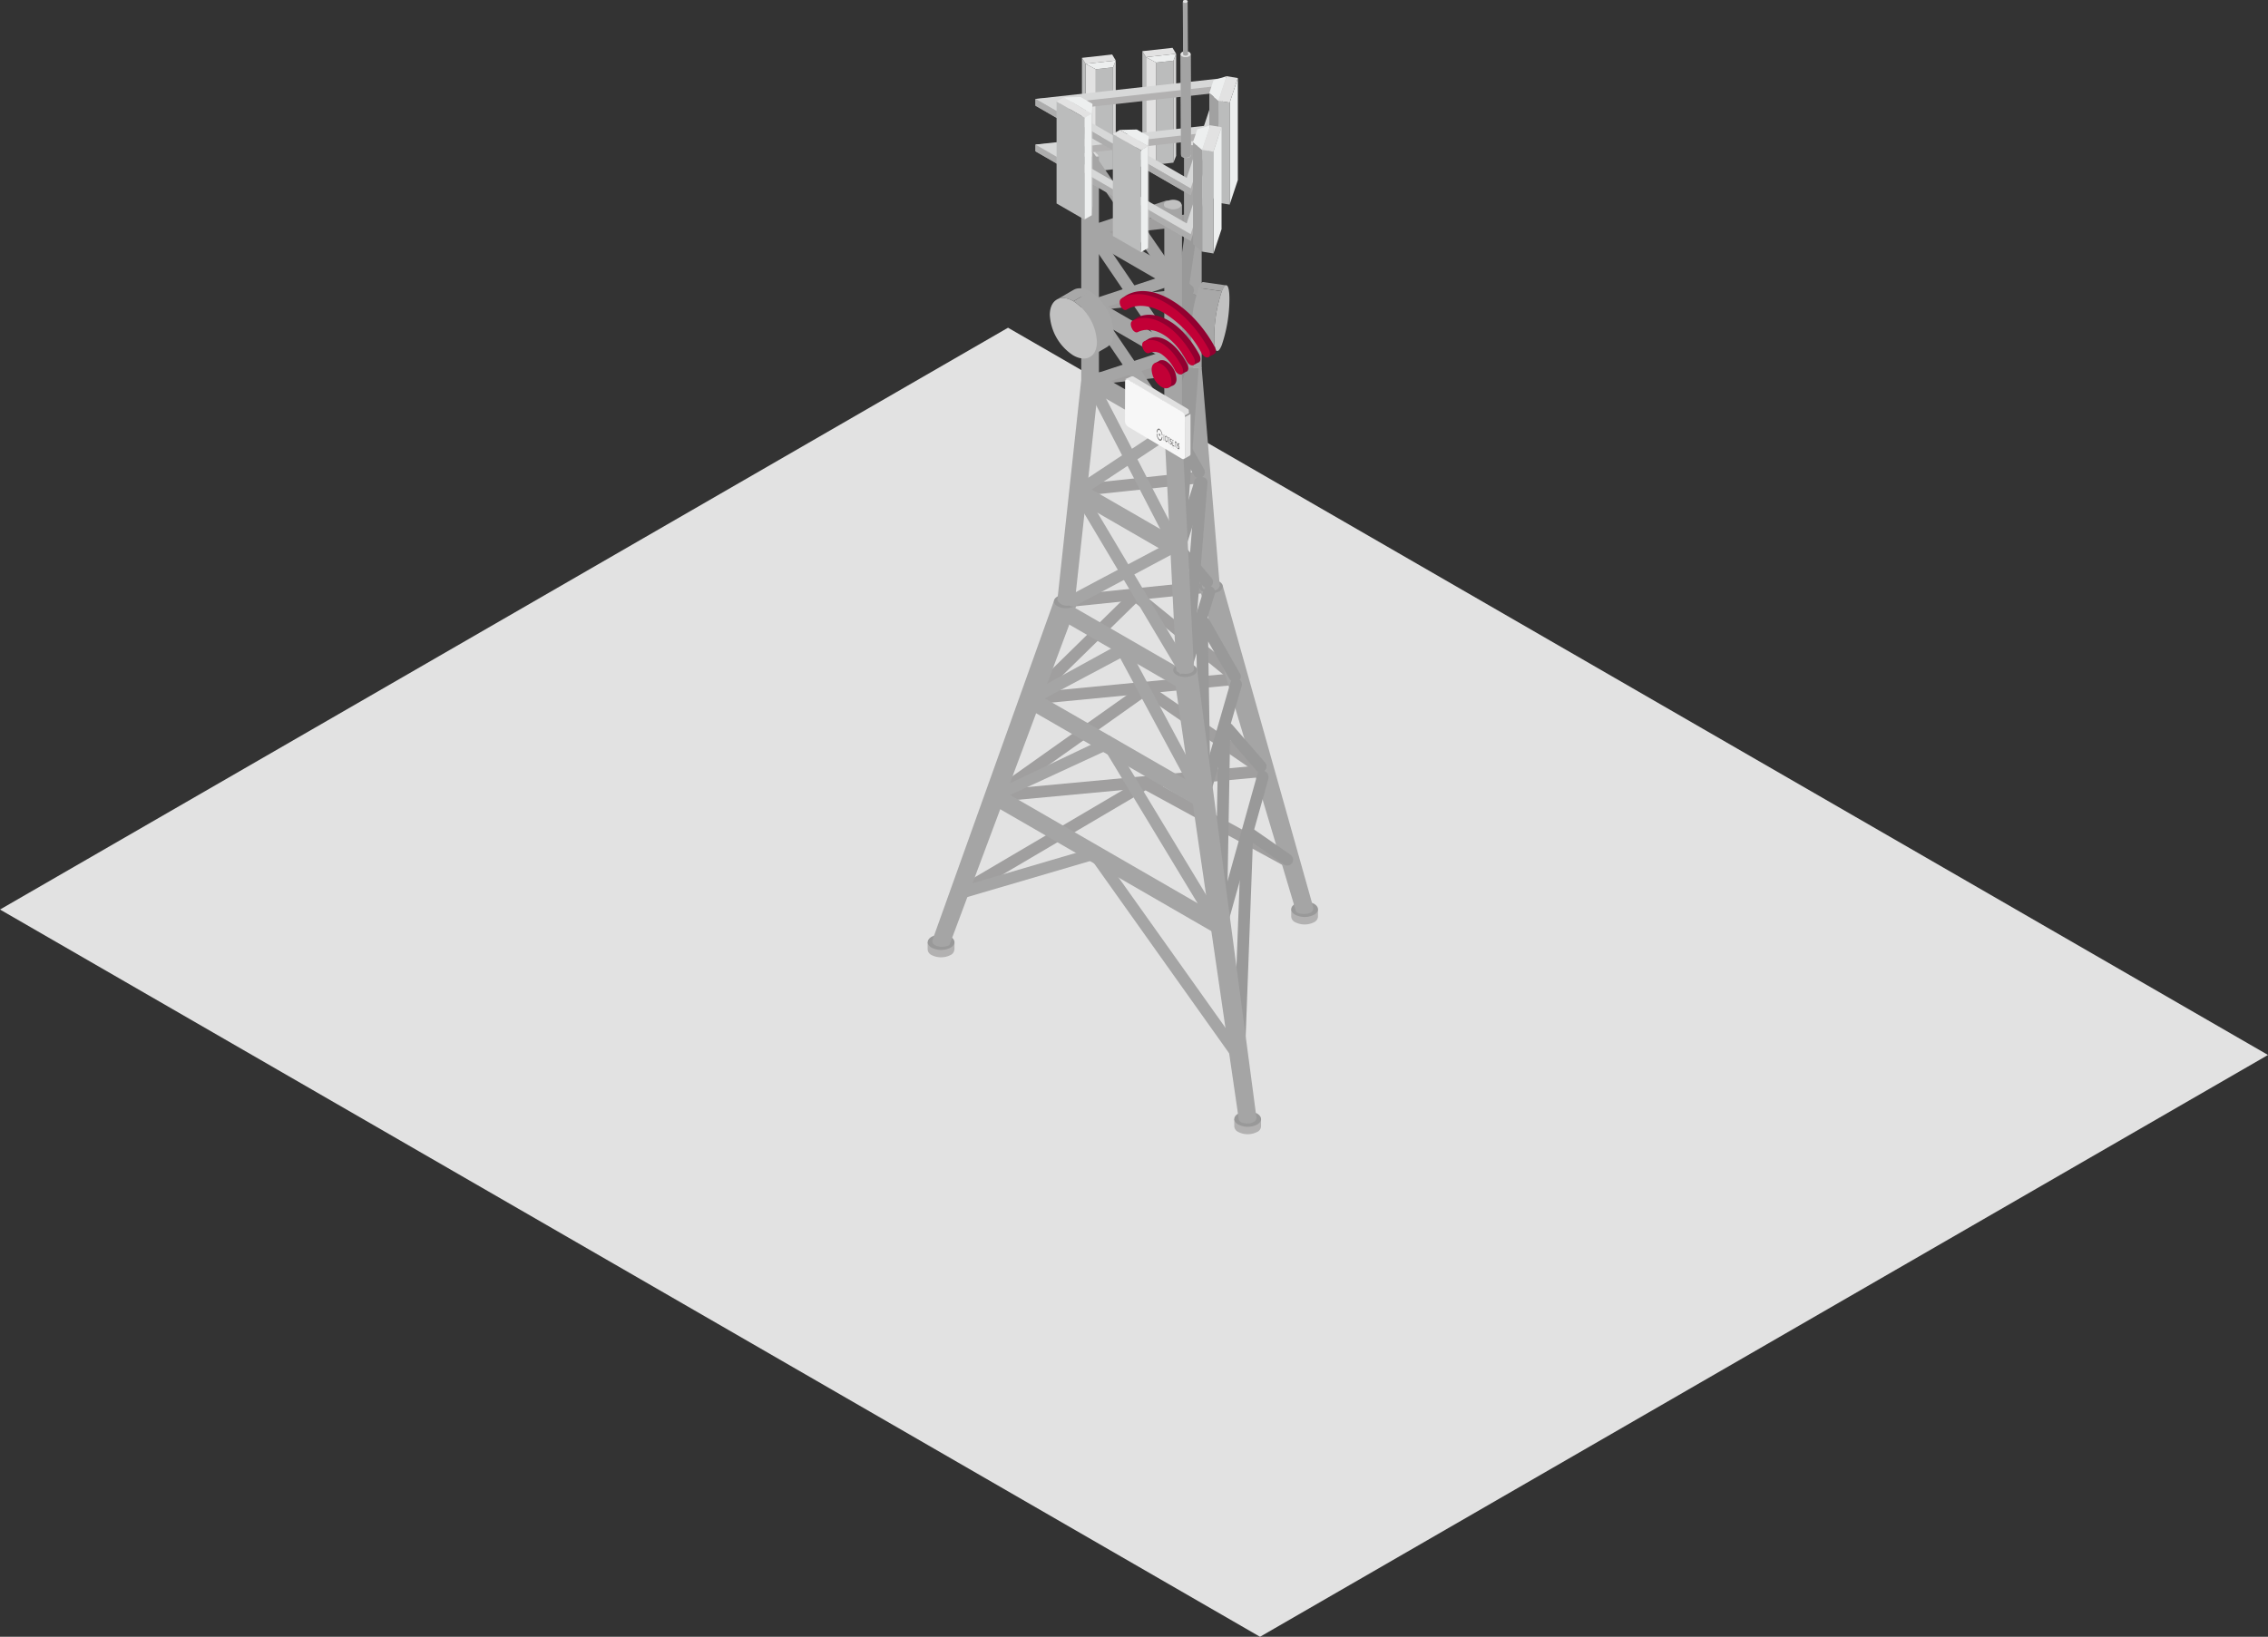 <svg xmlns="http://www.w3.org/2000/svg" xmlns:xlink="http://www.w3.org/1999/xlink" viewBox="0 0 669.9 483.6"><rect x="0" y="0" width="669.9" height="483.6" fill="#333333" stroke="none"/><defs><style>.cls-1{fill:none;}.cls-2{fill:#e2e2e2;}.cls-3{fill:#a09f9f;}.cls-4{fill:#b2b1b1;}.cls-5{fill:#999;}.cls-6{fill:#a5a5a5;}.cls-7{fill:#bbbcbc;}.cls-8{fill:#d4d4d4;}.cls-9{fill:#edefef;}.cls-10{fill:#dcdcdc;}.cls-11{fill:#919191;}.cls-12{isolation:isolate;}.cls-13{clip-path:url(#clip-path);}.cls-14{fill:#a8a8a8;}.cls-15{clip-path:url(#clip-path-2);}.cls-16{fill:#c1c1c1;}.cls-17{clip-path:url(#clip-path-3);}.cls-18{clip-path:url(#clip-path-4);}.cls-19{fill:#adadad;}.cls-20{fill:#d7d8d8;}.cls-21{fill:#a1a1a1;}.cls-22{fill:#d9d9d9;}.cls-23{clip-path:url(#clip-path-5);}.cls-24{fill:#bdbdbd;}.cls-25{clip-path:url(#clip-path-6);}.cls-26{clip-path:url(#clip-path-7);}.cls-27{fill:#a3a3a3;}.cls-28{clip-path:url(#clip-path-8);}.cls-29{clip-path:url(#clip-path-9);}.cls-30{fill:#e5e5e5;}.cls-31{fill:#e0e0e0;}.cls-32{fill:#f7f7f7;}.cls-33{fill:#706f6f;}.cls-34{fill:#920030;}.cls-35{fill:#c20036;}</style><clipPath id="clip-path"><path class="cls-1" d="M312.14,88.52l4.95-2.88c1.26-.74,3-.63,4.94.48L317.08,89C315.15,87.89,313.4,87.78,312.14,88.52Z"/></clipPath><clipPath id="clip-path-2"><path class="cls-1" d="M326.93,102.57,322,105.45c1.24-.73,2-2.27,2-4.46a15.28,15.28,0,0,0-6.93-12L322,86.12a15.25,15.25,0,0,1,6.93,12C329,100.3,328.18,101.84,326.93,102.57Z"/></clipPath><clipPath id="clip-path-3"><path class="cls-1" d="M355.39,83.33l6.84,1c-.37,0-.82.51-1.32,1.72l-6.84-1C354.57,83.84,355,83.28,355.39,83.33Z"/></clipPath><clipPath id="clip-path-4"><path class="cls-1" d="M359.54,103.68l-6.84-1c-.55-.07-.91-1.53-.9-4.19a43.46,43.46,0,0,1,2.27-13.49l6.84,1a43.46,43.46,0,0,0-2.27,13.49C358.63,102.15,359,103.61,359.54,103.68Z"/></clipPath><clipPath id="clip-path-5"><path class="cls-1" d="M351.78,45.8a.72.72,0,0,0-.41-.59l-.11-29.79a.74.74,0,0,1,.41.59C351.7,28.25,351.75,33.56,351.78,45.8Z"/></clipPath><clipPath id="clip-path-6"><path class="cls-1" d="M348.73,16a.75.75,0,0,1,.45-.62,2.28,2.28,0,0,1,2.08,0l.11,29.79a2.34,2.34,0,0,0-2.08,0,.76.76,0,0,0-.45.62C348.81,33.57,348.76,28.26,348.73,16Z"/></clipPath><clipPath id="clip-path-7"><path class="cls-1" d="M348.84,45.81,348.73,16a.72.72,0,0,0,.41.59,2.32,2.32,0,0,0,2.07,0,.75.75,0,0,0,.46-.62l.11,29.79a.75.75,0,0,1-.45.62,2.34,2.34,0,0,1-2.08,0A.74.74,0,0,1,348.84,45.81Z"/></clipPath><clipPath id="clip-path-8"><path class="cls-1" d="M349.36.43a.37.37,0,0,1,.22-.31,1.15,1.15,0,0,1,1,0l.11,15.59a1.12,1.12,0,0,0-1,0,.37.37,0,0,0-.23.31C349.43,4.92,349.39,11.52,349.36.43Z"/></clipPath><clipPath id="clip-path-9"><path class="cls-1" d="M349.46,16,349.36.43a.35.35,0,0,0,.2.29,1.12,1.12,0,0,0,1,0,.37.37,0,0,0,.23-.31l.1,15.59a.37.37,0,0,1-.22.31,1.15,1.15,0,0,1-1,0A.36.36,0,0,1,349.46,16Z"/></clipPath></defs><g id="Capa_2" data-name="Capa 2"><g id="Capa_1-2" data-name="Capa 1"><polygon class="cls-2" points="297.74 96.83 0 268.73 372.17 483.6 669.9 311.7 297.74 96.83"/><polygon class="cls-3" points="294.79 236.62 292.77 233.78 338.32 201.5 374.46 226.33 372.5 229.2 338.35 205.75 294.79 236.62"/><polygon class="cls-3" points="305.54 207.67 303.11 205.19 335.3 173.63 366.68 199.18 364.48 201.87 335.51 178.29 305.54 207.67"/><rect class="cls-3" x="304.18" y="201.74" width="61.54" height="3.48" transform="translate(-17.96 33.05) rotate(-5.5)"/><rect class="cls-3" x="314.75" y="173.72" width="43.03" height="3.48" transform="translate(-16.16 35.27) rotate(-5.86)"/><polygon class="cls-3" points="284.13 265.47 282.36 262.47 338.31 229.52 382.21 253.46 380.54 256.52 338.37 233.52 284.13 265.47"/><path class="cls-4" d="M389.29,270.87h0v-2.21h-3.36a6.32,6.32,0,0,0-1.23,0h-3.31v2.21h0a2,2,0,0,0,1.17,1.61,6.2,6.2,0,0,0,5.58,0,2,2,0,0,0,1.15-1.6h0Z"/><path class="cls-5" d="M388.14,270.26a6.13,6.13,0,0,1-5.58,0c-1.55-.89-1.56-2.33,0-3.22a6.15,6.15,0,0,1,5.59,0C389.67,267.93,389.68,269.38,388.14,270.26Z"/><path class="cls-6" d="M382.83,269.37l-28.61-95.74,6.92-.63,26.71,94.92h0c.59,2.32-3.28,2.52-4.75,1.69Z"/><path class="cls-4" d="M281.92,280.58h0v-2.22h-3.36a6.32,6.32,0,0,0-1.23,0H274v2.21h0a2,2,0,0,0,1.16,1.61,6.19,6.19,0,0,0,5.59,0,2,2,0,0,0,1.15-1.59h0Z"/><path class="cls-5" d="M280.77,280a6.19,6.19,0,0,1-5.59,0c-1.54-.89-1.55-2.34,0-3.23a6.16,6.16,0,0,1,5.58,0C282.3,277.65,282.31,279.09,280.77,280Z"/><path class="cls-6" d="M280.42,279.26l-.54.22c-1.67.68-5.24.1-4.36-2h0L311.43,177.2l6.69,1.23Z"/><polygon class="cls-7" points="341.5 18.49 346.59 17.93 346.59 48.06 341.5 48.63 341.5 18.49"/><polygon class="cls-2" points="341.5 18.49 338.48 16.88 338.48 47.02 341.5 48.63 341.5 18.49"/><polygon class="cls-8" points="347.4 15.89 346.59 17.93 346.59 48.06 347.4 46.03 347.4 15.89"/><polygon class="cls-7" points="337.41 45.25 337.41 15.12 338.48 16.88 338.48 47.02 337.41 45.25"/><polygon class="cls-9" points="338.48 16.88 347.4 15.89 346.59 17.93 341.5 18.49 338.48 16.88"/><polygon class="cls-2" points="346.33 14.13 337.41 15.12 338.48 16.88 347.4 15.89 346.33 14.13"/><polygon class="cls-7" points="323.66 20.46 328.75 19.9 328.75 50.03 323.66 50.6 323.66 20.46"/><polygon class="cls-2" points="323.66 20.46 320.65 18.85 320.65 48.99 323.66 50.6 323.66 20.46"/><polygon class="cls-8" points="329.56 17.87 328.75 19.9 328.75 50.03 329.56 48 329.56 17.87"/><polygon class="cls-7" points="319.58 47.23 319.58 17.09 320.65 18.85 320.65 48.99 319.58 47.23"/><polygon class="cls-9" points="320.65 18.85 329.56 17.87 328.75 19.9 323.66 20.46 320.65 18.85"/><polygon class="cls-2" points="328.5 16.1 319.58 17.09 320.65 18.85 329.56 17.87 328.5 16.1"/><polygon class="cls-3" points="293.94 236.93 296.02 233.24 373.32 226.03 373.64 229.5 293.94 236.93"/><path class="cls-4" d="M372.47,332.85h0v-2.22h-3.36a6.22,6.22,0,0,0-1.22,0h-3.32v2.21h0a2,2,0,0,0,1.17,1.61,6.19,6.19,0,0,0,5.59,0,1.93,1.93,0,0,0,1.14-1.59h0Z"/><path class="cls-5" d="M371.33,332.25a6.19,6.19,0,0,1-5.59,0c-1.55-.89-1.56-2.34,0-3.23a6.19,6.19,0,0,1,5.59,0C372.86,329.92,372.86,331.36,371.33,332.25Z"/><path class="cls-5" d="M317.35,179.1a5.49,5.49,0,0,1-5,0c-1.38-.8-1.39-2.08,0-2.87a5.51,5.51,0,0,1,5,0C318.71,177,318.72,178.31,317.35,179.1Z"/><path class="cls-5" d="M360.16,174.7a5.48,5.48,0,0,1-5,0c-1.37-.79-1.38-2.08,0-2.87a5.52,5.52,0,0,1,5,0C361.52,172.63,361.52,173.91,360.16,174.7Z"/><path class="cls-6" d="M364.55,313.31l-42-59.08-37.71,11.08a1.73,1.73,0,0,1-2.13-2.24h0a1.73,1.73,0,0,1,1.15-1.1l40.08-11.78,43.45,61.1Z"/><path class="cls-5" d="M367.71,312.36l-3.48-.12L366.65,247a2.43,2.43,0,0,1,3.81-1.9l10.74,7.47a1.74,1.74,0,0,1,.44,2.42h0a1.73,1.73,0,0,1-2.42.43L370.06,249Z"/><path class="cls-5" d="M362.29,274.25l-3.35-.93,12.86-46,1.43.4a2,2,0,0,1,1.39,2.46Z"/><path class="cls-6" d="M359.34,276l-65.72-37.95a2.47,2.47,0,0,1-.84-3.1h0a2.31,2.31,0,0,1,3.45-1.29l65.66,37.92Z"/><path class="cls-6" d="M358.09,274.09l-31.57-52.21-28,12.94c-1.15.54-3.77.28-3.59-1h0a1.58,1.58,0,0,1,.9-1.22l32-15.22,33.19,54.88Z"/><path class="cls-6" d="M354.07,238.47l-49.86-28.79a2.46,2.46,0,0,1-.74-3.45h0c.71-1.22,1.65-1.92,2.87-1.21l50.29,29Z"/><path class="cls-5" d="M362.36,273.82l-3.48-.06,1-58a2.39,2.39,0,0,1,4.19-1.52l9.59,11.05a1.74,1.74,0,0,1-.17,2.46h0a1.74,1.74,0,0,1-2.46-.18l-7.71-8.89Z"/><path class="cls-5" d="M355.35,235.89h0a1.74,1.74,0,0,1-1.19-2.16l9.26-32a1.75,1.75,0,0,1,2.16-1.19h0a1.74,1.74,0,0,1,1.18,2.16l-9.26,32A1.73,1.73,0,0,1,355.35,235.89Z"/><path class="cls-5" d="M354.07,234.27l-.79-50.09a2.09,2.09,0,0,1,3.91-1.07l9.12,16a1.56,1.56,0,0,1-.58,2.13h0a1.9,1.9,0,0,1-2.61-.71l-6.27-11,.7,44.67Z"/><path class="cls-6" d="M353.78,237l-22.88-42.5-22,11.69c-1,.69-3.74.83-4-.37h0a1.72,1.72,0,0,1,.74-1.81l26.66-14.64,24.61,46.13Z"/><path class="cls-6" d="M348.1,203.19l-32-18.5a2.85,2.85,0,0,1-1-3.9h0a2.23,2.23,0,0,1,3.06-.82l32.57,18.8a.8.8,0,0,1,.3,1.1l-1.75,3A.81.81,0,0,1,348.1,203.19Z"/><path class="cls-6" d="M365.94,331,346.6,198.27l7-.28,17.53,132.28h0c-.16,2-3.88,2.08-4.92,1Z"/><path class="cls-5" d="M352.56,199.43a5.52,5.52,0,0,1-5,0c-1.38-.8-1.39-2.08,0-2.87a5.48,5.48,0,0,1,5,0C353.92,197.35,353.93,198.64,352.56,199.43Z"/><path class="cls-10" d="M323.71,113.08a3.83,3.83,0,0,1-3.46,0c-.95-.56-1-1.45,0-2a3.83,3.83,0,0,1,3.46,0C324.66,111.64,324.67,112.53,323.71,113.08Z"/><path class="cls-10" d="M354.07,109.72a3.83,3.83,0,0,1-3.46,0,1.06,1.06,0,0,1,0-2,3.86,3.86,0,0,1,3.47,0A1.06,1.06,0,0,1,354.07,109.72Z"/><path class="cls-10" d="M348.25,127.25a3.8,3.8,0,0,1-3.46,0,1.06,1.06,0,0,1,0-2,3.83,3.83,0,0,1,3.46,0A1.06,1.06,0,0,1,348.25,127.25Z"/><path class="cls-10" d="M323.71,47.26a3.83,3.83,0,0,1-3.46,0c-.95-.56-1-1.45,0-2a3.8,3.8,0,0,1,3.46,0C324.66,45.82,324.67,46.71,323.71,47.26Z"/><path class="cls-10" d="M354.07,43.9a3.83,3.83,0,0,1-3.46,0,1.06,1.06,0,0,1,0-2,3.86,3.86,0,0,1,3.47,0A1.06,1.06,0,0,1,354.07,43.9Z"/><path class="cls-6" d="M317.46,177.94l0,0a3.22,3.22,0,0,1-5.15-.6h0l7.11-65.58,5.19.56Z"/><path class="cls-6" d="M355.07,173.48l-5.34-64.55,5.2-.43,5.34,64.55h0c-.37,2.24-4.89,1.74-5.2.43Z"/><path class="cls-5" d="M350.07,198h0a1.75,1.75,0,0,1-1.15-2.18l6.57-21.39a1.75,1.75,0,0,1,2.18-1.16h0a1.75,1.75,0,0,1,1.15,2.18l-6.57,21.4A1.76,1.76,0,0,1,350.07,198Z"/><rect class="cls-3" x="318.33" y="141.18" width="36.78" height="3.48" rx="1.41" transform="translate(-13.23 36.42) rotate(-6.07)"/><path class="cls-3" d="M322,112.08h0a1.74,1.74,0,0,1,1.54-1.92l26.89-3a1.73,1.73,0,0,1,1.92,1.54h0a1.74,1.74,0,0,1-1.54,1.92l-26.89,3A1.74,1.74,0,0,1,322,112.08Z"/><rect class="cls-3" x="321.89" y="86.72" width="30.54" height="3.48" transform="translate(-7.67 37.56) rotate(-6.3)"/><rect class="cls-3" x="321.89" y="64.78" width="30.54" height="3.48" transform="translate(-5.27 37.43) rotate(-6.3)"/><path class="cls-6" d="M348.58,199.25l-30.76-51.63a1.75,1.75,0,0,1,.61-2.39h0a1.73,1.73,0,0,1,2.38.61l30.76,51.63Z"/><path class="cls-6" d="M315.25,178.26h0a1.76,1.76,0,0,1,.72-2.36L345.88,160l1.63,3.07L317.61,179A1.76,1.76,0,0,1,315.25,178.26Z"/><path class="cls-6" d="M344.81,163.41l-25.45-14.69a2.55,2.55,0,0,1-.93-3.49h0a2.55,2.55,0,0,1,3.48-.93L347.36,159a2.56,2.56,0,0,1,.94,3.49h0A2.55,2.55,0,0,1,344.81,163.41Z"/><rect class="cls-5" x="324.03" y="167.86" width="57.42" height="3.48" rx="1.46" transform="translate(155.65 507.75) rotate(-85.44)"/><path class="cls-5" d="M348.3,162.11h0a1.75,1.75,0,0,1-1.14-2.19l5.65-17.8A1.75,1.75,0,0,1,355,141h0a1.74,1.74,0,0,1,1.13,2.19L350.48,161A1.74,1.74,0,0,1,348.3,162.11Z"/><path class="cls-5" d="M355.22,173.05l-7.14-8.49a1.74,1.74,0,0,1,.22-2.45h0a1.74,1.74,0,0,1,2.45.21l7.13,8.49a1.74,1.74,0,0,1-.21,2.45h0A1.73,1.73,0,0,1,355.22,173.05Z"/><path class="cls-6" d="M345.31,161.36,321.23,114.8a1.75,1.75,0,0,1,.75-2.35h0a1.75,1.75,0,0,1,2.35.75l24.07,46.56a1.75,1.75,0,0,1-.74,2.35h0A1.74,1.74,0,0,1,345.31,161.36Z"/><path class="cls-6" d="M318.43,145.23h0a1.74,1.74,0,0,1,.49-2.41l26.63-17.65,1.93,2.9-26.64,17.65A1.73,1.73,0,0,1,318.43,145.23Z"/><rect class="cls-5" x="323.54" y="133.67" width="53.55" height="3.48" transform="translate(188.88 474.52) rotate(-85.68)"/><path class="cls-5" d="M352.63,140.33l-7.44-13.14,3-1.71,7.44,13.13A1.74,1.74,0,0,1,355,141h0A1.73,1.73,0,0,1,352.63,140.33Z"/><rect class="cls-6" x="319.37" y="46.26" width="5.22" height="65.82"/><rect class="cls-6" x="349.72" y="42.9" width="5.22" height="65.82"/><path class="cls-11" d="M346.51,126.25h0a1.74,1.74,0,0,1-1.46-2l5.31-36a1.72,1.72,0,0,1,2-1.46h0a1.74,1.74,0,0,1,1.47,2l-5.31,36A1.75,1.75,0,0,1,346.51,126.25Z"/><path class="cls-5" d="M346.51,104.31h0a1.75,1.75,0,0,1-1.1-2.2l4.72-14.23a1.73,1.73,0,0,1,2.2-1.1h0a1.72,1.72,0,0,1,1.1,2.19l-4.72,14.23A1.74,1.74,0,0,1,346.51,104.31Z"/><rect class="cls-6" x="331.64" y="105" width="5.22" height="28.33" rx="2.61" transform="translate(63.92 349.04) rotate(-60)"/><path class="cls-5" d="M346.51,126.25h0a1.75,1.75,0,0,1-1.1-2.2l4.72-14.23a1.73,1.73,0,0,1,2.2-1.1h0a1.72,1.72,0,0,1,1.1,2.19l-4.72,14.23A1.74,1.74,0,0,1,346.51,126.25Z"/><path class="cls-6" d="M322.34,112.64h0a1.75,1.75,0,0,1,1.11-2.2l20.87-6.87a1.73,1.73,0,0,1,2.19,1.11h0a1.74,1.74,0,0,1-1.1,2.2l-20.87,6.87A1.75,1.75,0,0,1,322.34,112.64Z"/><rect class="cls-6" x="331.69" y="83.43" width="5.1" height="28.33" transform="translate(82.6 338.26) rotate(-60)"/><rect class="cls-6" x="332.51" y="86.74" width="3.48" height="43.65" transform="translate(-3.23 206.63) rotate(-34.2)"/><rect class="cls-6" x="321.7" y="84.61" width="25.45" height="3.48" transform="translate(-10.22 109.03) rotate(-18.24)"/><path class="cls-6" d="M344.09,103.85,321.52,70.62A1.74,1.74,0,0,1,322,68.2h0a1.75,1.75,0,0,1,2.42.46L347,101.89a1.74,1.74,0,0,1-.47,2.42h0A1.75,1.75,0,0,1,344.09,103.85Z"/><path class="cls-6" d="M343,83.3,322.91,71.69A2.55,2.55,0,0,1,322,68.2h0a2.54,2.54,0,0,1,3.48-.93l20.12,11.61a2.55,2.55,0,0,1,.93,3.49h0A2.54,2.54,0,0,1,343,83.3Z"/><path class="cls-6" d="M322.34,68.39h0a1.75,1.75,0,0,1,1.11-2.2l20.87-6.87a1.73,1.73,0,0,1,2.19,1.11h0a1.74,1.74,0,0,1-1.1,2.2L324.54,69.5A1.75,1.75,0,0,1,322.34,68.39Z"/><polygon class="cls-6" points="345.07 83.35 322.55 50.73 322.61 44.62 347.95 81.39 345.07 83.35"/><path class="cls-5" d="M346.51,104.31h0a1.74,1.74,0,0,1-1.46-2l5.31-36a1.73,1.73,0,0,1,2-1.46h0a1.74,1.74,0,0,1,1.47,2l-5.31,36A1.75,1.75,0,0,1,346.51,104.31Z"/><path class="cls-5" d="M349.9,87.16l-3-2.19a1.74,1.74,0,0,1-.39-2.43h0a1.74,1.74,0,0,1,2.44-.38l3,2.18a1.74,1.74,0,0,1,.38,2.44h0A1.75,1.75,0,0,1,349.9,87.16Z"/><g class="cls-12"><g class="cls-12"><g class="cls-13"><path class="cls-14" d="M312.14,88.52l4.95-2.88c1.26-.74,3-.63,4.94.48L317.08,89c-1.93-1.11-3.68-1.22-4.94-.48Z"/></g></g><g class="cls-12"><g class="cls-15"><path class="cls-14" d="M317.08,89,322,86.12a15.25,15.25,0,0,1,6.93,12c0,2.19-.78,3.73-2,4.46L322,105.45c1.24-.73,2-2.27,2-4.46a15.28,15.28,0,0,0-6.93-12Z"/></g></g><path class="cls-16" d="M317.08,89A15.28,15.28,0,0,1,324,101c0,4.41-3.14,6.19-7,4a15.28,15.28,0,0,1-6.92-12C310.13,88.56,313.24,86.79,317.08,89Z"/></g><g class="cls-12"><g class="cls-12"><g class="cls-17"><path class="cls-14" d="M355.39,83.33l6.84,1c-.37,0-.82.51-1.32,1.72l-6.84-1c.5-1.21.95-1.77,1.32-1.72Z"/></g></g><g class="cls-12"><g class="cls-18"><path class="cls-14" d="M354.07,85.05l6.84,1a43.46,43.46,0,0,0-2.27,13.49c0,2.66.35,4.12.9,4.19l-6.84-1c-.55-.07-.91-1.53-.9-4.19a43.46,43.46,0,0,1,2.27-13.49Z"/></g></g><path class="cls-16" d="M360.91,86c1.24-3,2.24-2,2.23,2.46A43.24,43.24,0,0,1,360.86,102c-1.24,3-2.24,1.94-2.22-2.48A43.46,43.46,0,0,1,360.91,86Z"/></g><path class="cls-6" d="M347.46,198.12l-3.55-71.74,5.21-.26,3.56,71.74h0c-.64,1.72-4.39,1.44-5.14.38Z"/><polygon class="cls-6" points="349.13 126.25 343.9 126.59 343.9 60.43 349.13 60.43 349.13 126.25"/><path class="cls-16" d="M348.25,61.43a3.8,3.8,0,0,1-3.46,0,1,1,0,0,1,0-2,3.83,3.83,0,0,1,3.46,0C349.2,60,349.2,60.88,348.25,61.43Z"/><path class="cls-4" d="M351.7,71.18,305.85,44.71v-2l56.72-4.29ZM312.53,46.11,350.5,68l9-27.13Z"/><polygon class="cls-19" points="305.85 44.71 305.85 42.71 351.7 69.18 351.7 71.18 305.85 44.71"/><path class="cls-4" d="M351.7,57.7,305.85,31.23v-2l56.72-4.29ZM312.53,32.63l38,21.93,9-27.14Z"/><path class="cls-20" d="M351.7,69.18,305.85,42.71l56.72-6.29ZM312.53,44.11,350.5,66l9-27.14Z"/><path class="cls-20" d="M351.7,55.7,305.85,29.23l56.72-6.29ZM312.53,30.63l38,21.93,9-27.14Z"/><polygon class="cls-9" points="363.21 30.32 365.62 23.06 365.62 53.2 363.21 60.45 363.21 30.32"/><polygon class="cls-7" points="359.88 59.91 359.88 29.77 363.21 30.32 363.21 60.45 359.88 59.91"/><polygon class="cls-21" points="359.88 59.91 359.88 29.77 357.19 27.48 357.19 57.62 359.88 59.91"/><polygon class="cls-9" points="357.19 27.48 358.44 23.73 362.29 22.51 359.88 29.77 357.19 27.48"/><polygon class="cls-2" points="359.88 29.77 363.21 30.32 365.62 23.06 362.29 22.51 359.88 29.77"/><polygon class="cls-9" points="358.4 44.83 360.81 37.57 360.81 67.71 358.4 74.96 358.4 44.83"/><polygon class="cls-7" points="355.07 74.34 355.07 44.21 358.4 44.75 358.4 74.89 355.07 74.34"/><polygon class="cls-21" points="355.07 74.42 355.07 44.28 352.38 42 352.38 72.13 355.07 74.42"/><polygon class="cls-9" points="352.38 42 353.63 38.23 357.48 37.02 355.07 44.28 352.38 42"/><polygon class="cls-2" points="355.07 44.28 358.4 44.83 360.81 37.57 357.48 37.02 355.07 44.28"/><g class="cls-12"><path class="cls-22" d="M351.37,45.21c.56.34.55.88,0,1.21a2.34,2.34,0,0,1-2.08,0c-.56-.34-.54-.88,0-1.21A2.34,2.34,0,0,1,351.37,45.21Z"/><g class="cls-12"><g class="cls-23"><g class="cls-12"><path class="cls-24" d="M351.78,45.8,351.67,16a.74.74,0,0,0-.41-.59l.11,29.79a.72.72,0,0,1,.41.59Z"/></g></g></g><g class="cls-12"><g class="cls-25"><g class="cls-12"><path class="cls-24" d="M351.37,45.21l-.11-29.79a2.28,2.28,0,0,0-2.08,0,.75.75,0,0,0-.45.62l.11,29.79a.76.76,0,0,1,.45-.62,2.34,2.34,0,0,1,2.08,0Z"/></g></g></g><g class="cls-12"><g class="cls-26"><path class="cls-27" d="M348.84,45.81,348.73,16a.72.72,0,0,0,.41.59,2.32,2.32,0,0,0,2.07,0,.75.75,0,0,0,.46-.62l.11,29.79a.75.75,0,0,1-.45.62,2.34,2.34,0,0,1-2.08,0,.74.74,0,0,1-.41-.59Z"/></g></g><path class="cls-2" d="M351.26,15.42c.56.34.54.88-.05,1.21a2.32,2.32,0,0,1-2.07,0c-.57-.34-.55-.88,0-1.21A2.28,2.28,0,0,1,351.26,15.42Zm-.53.3a1.12,1.12,0,0,0-1,0c-.3.16-.31.43,0,.6a1.15,1.15,0,0,0,1,0c.29-.16.3-.43,0-.6Z"/><g class="cls-12"><g class="cls-28"><g class="cls-12"><path class="cls-24" d="M350.73,15.72,350.62.13a1.15,1.15,0,0,0-1,0,.37.37,0,0,0-.22.31l.1,15.59a.37.37,0,0,1,.23-.31,1.12,1.12,0,0,1,1,0Z"/></g></g></g><g class="cls-12"><g class="cls-29"><path class="cls-27" d="M349.46,16,349.36.43a.35.35,0,0,0,.2.29,1.12,1.12,0,0,0,1,0,.37.37,0,0,0,.23-.31l.1,15.59a.37.37,0,0,1-.22.31,1.15,1.15,0,0,1-1,0,.36.36,0,0,1-.21-.29Z"/></g></g><path class="cls-2" d="M350.62.13c.28.17.27.44,0,.6a1.12,1.12,0,0,1-1,0c-.28-.17-.27-.44,0-.6A1.15,1.15,0,0,1,350.62.13Z"/></g><polygon class="cls-19" points="305.85 31.23 305.85 29.23 351.7 55.7 351.7 57.7 305.85 31.23"/><polygon class="cls-7" points="320.39 64.92 312.08 60.12 312.08 29.98 320.39 34.78 320.39 64.92"/><polygon class="cls-9" points="320.39 64.8 320.39 34.67 322.47 33.46 322.47 63.6 320.39 64.8"/><polygon class="cls-8" points="322.68 60.82 322.68 30.69 322.47 33.58 322.47 63.72 322.68 60.82"/><polygon class="cls-2" points="314.16 28.78 312.08 29.98 320.39 34.78 322.47 33.58 314.16 28.78"/><polygon class="cls-9" points="322.47 33.58 314.16 28.78 319.18 28.66 322.68 30.69 322.47 33.58"/><polygon class="cls-7" points="337.01 74.51 328.7 69.72 328.7 39.58 337.01 44.38 337.01 74.51"/><polygon class="cls-9" points="337.01 74.51 337.01 44.38 339.09 43.17 339.09 73.31 337.01 74.51"/><polygon class="cls-8" points="339.3 70.42 339.3 40.28 339.09 43.17 339.09 73.31 339.3 70.42"/><polygon class="cls-2" points="330.78 38.38 328.7 39.58 337.01 44.38 339.09 43.17 330.78 38.38"/><polygon class="cls-9" points="339.09 43.17 330.78 38.38 335.79 38.26 339.3 40.28 339.09 43.17"/><g class="cls-12"><path class="cls-30" d="M350,135l0-11.77,1.64-.93,0,11.77a.65.65,0,0,1-.28.6l-1.63.93A.66.66,0,0,0,350,135Z"/><path class="cls-31" d="M334.23,111.21h0l0,0,.05,0h.24l.08,0h.11l.13.07,15.85,9.45.18.12.05.05.09.07,0,0,0,0,0,0,.07.09,0,0h0l0,0,.05.08a.56.56,0,0,1,0,.08h0l0,.06,0,.08,0,.08h0l0,.08s0,.12.05.13v0a.43.43,0,0,0,0,.11.13.13,0,0,1,0,.06v.07a1.1,1.1,0,0,1,0,.18l-1.64.93a1.49,1.49,0,0,0,0-.21v0a1.46,1.46,0,0,0,0-.2v0a1.43,1.43,0,0,0-.08-.22h0a2.12,2.12,0,0,0-.11-.21h0l-.13-.2,0,0a1.83,1.83,0,0,0-.13-.16l0,0-.12-.11-.06,0a.66.66,0,0,0-.17-.12l-15.85-9.45a.71.71,0,0,0-.18-.08h0l-.15,0h-.17l-.14,0Z"/></g><path class="cls-32" d="M332.32,112.74c0-.59.42-.83.94-.53l15.85,9.45a2,2,0,0,1,.93,1.61L350,135c0,.59-.42.83-.94.53l-15.85-9.45a2.07,2.07,0,0,1-.93-1.61Z"/><polygon class="cls-32" points="333.44 124.76 333.46 114.26 348.89 123.47 348.87 133.97 333.44 124.76 333.44 124.76"/><path class="cls-33" d="M343.85,128.4s0,0,0,.06a.41.41,0,0,1,0,.11v1.66l-.13-.08v-1.66a.19.19,0,0,1,0-.08S343.83,128.39,343.85,128.4Zm.64.38a.7.7,0,0,1,.18.17,1.46,1.46,0,0,1,.14.28,1.53,1.53,0,0,1,.09.34,2.22,2.22,0,0,1,0,.37,1.51,1.51,0,0,1,0,.32.83.83,0,0,1-.1.23.24.24,0,0,1-.14.11.2.2,0,0,1-.18,0,.68.68,0,0,1-.17-.17,1.83,1.83,0,0,1-.14-.28,1.89,1.89,0,0,1-.09-.34,1.55,1.55,0,0,1,0-.37,1.66,1.66,0,0,1,0-.33.7.7,0,0,1,.1-.23.23.23,0,0,1,.14-.1A.18.18,0,0,1,344.49,128.78Zm0,1.52a.17.17,0,0,0,.12,0,.2.2,0,0,0,.1-.07.59.59,0,0,0,.06-.16.85.85,0,0,0,0-.23,2.11,2.11,0,0,0,0-.26,1.37,1.37,0,0,0-.07-.24.85.85,0,0,0-.1-.19.34.34,0,0,0-.12-.12.14.14,0,0,0-.12,0,.25.25,0,0,0-.1.08.48.48,0,0,0-.07.16,1.52,1.52,0,0,0,0,.23,2.28,2.28,0,0,0,0,.26,2.17,2.17,0,0,0,.07.24,1.11,1.11,0,0,0,.09.19A.49.49,0,0,0,344.49,130.3Zm.51-1.22.4.24s0,0,.05.06a.31.31,0,0,1,0,.1s0,.06,0,.07,0,0,0,0l-.14-.09V131l-.13-.08v-1.54l-.14-.08a.09.09,0,0,1,0-.06.44.44,0,0,1,0-.1.15.15,0,0,1,0-.08S345,129.07,345,129.08Zm.79,1.2.1.05a.47.47,0,0,1,.1.1.67.67,0,0,1,.08.17,1,1,0,0,1,.05.2.78.78,0,0,1,0,.22,1.11,1.11,0,0,1,0,.19.3.3,0,0,1-.06.14.13.13,0,0,1-.19,0l-.32-.19v-.27l.33.2h.05l0,0a.16.16,0,0,0,0-.06.31.31,0,0,0,0-.1.37.37,0,0,0,0-.11l0-.11a.2.2,0,0,0,0-.08l-.05,0-.09-.05,0,0h0a1,1,0,0,1-.08-.11l-.06-.14c0-.06,0-.12-.05-.18a1.09,1.09,0,0,1,0-.18.9.9,0,0,1,0-.18.5.5,0,0,1,.05-.13.16.16,0,0,1,.08-.06.2.2,0,0,1,.1,0l.24.15s0,0,0,.06a.36.36,0,0,1,0,.1.2.2,0,0,1,0,.09s0,0,0,0l-.24-.14h-.05l0,0s0,0,0,0a.41.41,0,0,0,0,.18s0,.06,0,.09a.43.43,0,0,0,0,.07Zm.61,1.16.44.26V132l-.57-.34V130a.19.19,0,0,1,0-.08s0,0,0,0l.41.25s0,0,0,0a.29.29,0,0,1,0,.09.12.12,0,0,1,0,.07,0,0,0,0,1,0,0l-.35-.2v.52l.23.13V131l-.23-.14Zm.92-1a.45.45,0,0,1,.13.14,1,1,0,0,1,.11.21,1.63,1.63,0,0,1,.07.26,1.27,1.27,0,0,1,0,.28v1.11l-.14-.08v-1.11a1,1,0,0,0,0-.17.75.75,0,0,0-.05-.16.52.52,0,0,0-.06-.13s0-.07-.08-.08a.09.09,0,0,0-.08,0,.18.18,0,0,0-.07.05,1.17,1.17,0,0,0-.05.11.76.76,0,0,0,0,.15v1.11L347,132v-1.1a2,2,0,0,1,0-.26.54.54,0,0,1,.08-.17.18.18,0,0,1,.11-.08A.16.16,0,0,1,347.32,130.45Zm.71,1.15.09.05a.27.27,0,0,1,.1.11.6.6,0,0,1,.08.16.66.66,0,0,1,.06.2,1.64,1.64,0,0,1,0,.22,1,1,0,0,1,0,.19,1,1,0,0,1-.06.14.16.16,0,0,1-.08.06.14.14,0,0,1-.11,0l-.32-.2v-.26l.32.19h.05s0,0,0,0l0-.07s0-.06,0-.1,0-.07,0-.11l0-.1a.79.79,0,0,0,0-.09l-.06-.05-.08,0h0l0,0a.31.31,0,0,1-.08-.11.61.61,0,0,1-.07-.14c0-.06,0-.11,0-.17a1.21,1.21,0,0,1,0-.19,1.09,1.09,0,0,1,0-.18.67.67,0,0,1,.06-.12.16.16,0,0,1,.08-.06.1.1,0,0,1,.09,0l.25.15a.15.15,0,0,1,0,.06.43.43,0,0,1,0,.11.15.15,0,0,1,0,.08,0,0,0,0,1,0,0l-.25-.14h0l0,0a.08.08,0,0,0,0,.06.19.19,0,0,0,0,.08.34.34,0,0,0,0,.1.19.19,0,0,0,0,.08.16.16,0,0,0,0,.07A.1.1,0,0,0,348,131.6Z"/><path class="cls-33" d="M343.17,129c-.05.65-.34,1-.68.8a2.16,2.16,0,0,1-.67-1.6l-.18-.11a2.76,2.76,0,0,0,.84,2.06c.45.26.82-.2.86-1.05Zm-.67-2.29c-.44-.26-.81.2-.86,1l.18.11c.05-.65.34-1,.68-.8a2.16,2.16,0,0,1,.67,1.6l.18.1A2.71,2.71,0,0,0,342.5,126.74Z"/><path class="cls-33" d="M342.67,128.56a.59.59,0,0,0-.17-.46c-.1-.06-.18.05-.19.25a.6.6,0,0,0,.18.47C342.59,128.88,342.67,128.76,342.67,128.56Z"/><path class="cls-33" d="M346.06,132.16v0H346l0,0a.09.09,0,0,1,0-.06.14.14,0,0,1,0-.07s0,0,0-.08,0-.05,0-.07a.14.14,0,0,1,0-.06s0,0,0,0h0l0,0,0,0s0,0,0,0V132l0,0a.06.06,0,0,0,0,0,.06.06,0,0,0,0,0s0,0,0,0l0,0h0l0,0a.09.09,0,0,1,0,0V132a.11.11,0,0,1,0,.05l0,.05,0,0s0,0,0,0h0s0,0,0,0v0l-.06,0v0l.09.05v.2h0Z"/><path class="cls-33" d="M346.15,131.93h0v-.06l0,0Zm0,0h0v.28l0,0Z"/><path class="cls-33" d="M346.19,132h0v0h0s0,0,.05,0,0,0,0,0,0,0,0,.05,0,0,0,0h.05a0,0,0,0,0,0,0s0,0,0,0v.25l0,0v-.23h0l0,0h0s0,0,0,0v.18l0,0v-.23h0v0h0s0,0,0,0h0v.2l0,0Z"/><path class="cls-33" d="M346.54,132.4a.08.08,0,0,1,0,.06h0l0,0,0,0s0,0,0,0v-.16h.05l0,0,0,.05a.13.13,0,0,1,0,.06v.06l-.1-.07v.07s0,0,0,0l0,0a0,0,0,0,0,0,0,.1.1,0,0,0,0,0Zm0-.09v0a0,0,0,0,1,0,0s0,0,0,0v0h0v0Z"/><path class="cls-33" d="M346.57,132.23h0v0h0l0,0h0l0,0,0,0v0s0,0,0,0v.18h0v-.23l0,0h0v0s0,0,0,0v.16h0Z"/><path class="cls-33" d="M346.72,132.4l0,0s0,0,0,0h0l0,0,0,0s0,0,0,.06v.11s0,0,0,0h0s0,0,0,0l0,0,0,0a.13.13,0,0,0,0-.06v-.11Zm0,.12v0l0,0v0h0a0,0,0,0,0,0,0s0,0,0,0a.09.09,0,0,0,0-.05,0,0,0,0,0,0,0s0,0,0,0a0,0,0,0,0,0,0h0v0s0,0,0,0A.09.09,0,0,0,346.75,132.52Z"/><path class="cls-33" d="M347,132.36l0,0v.38l0,0Z"/><path class="cls-33" d="M347,132.59s0,0,0,0a0,0,0,0,1,0,0h0l0,0,0,.05a.43.43,0,0,1,0,0v.11s0,0,0,0l0,0h0l0,0s0,0,0-.05a.07.07,0,0,1,0-.05.13.13,0,0,1,0-.06A.07.07,0,0,1,347,132.59Zm0,.11s0,0,0,0,0,0,0,0h.05v-.12s0,0,0,0l0,0h0v0s0,0,0,0v.09Z"/><path class="cls-33" d="M347.24,132.57l-.06,0v0l.15.09v0l-.06,0v.34l0,0Z"/><path class="cls-33" d="M347.56,133.09h0v0h0s0,0,0,0h0l0,0,0,0s0,0,0-.06v-.15s0,0,0,0h.05l0,0a0,0,0,0,0,0,0h0v-.14h0Zm-.11-.16a.06.06,0,0,1,0,0l0,0s0,0,0,0h0v0a.08.08,0,0,0,0,0,.06.06,0,0,0,0,0v0l0,0a0,0,0,0,0,0,0h0a0,0,0,0,1,0,0v.08Z"/><path class="cls-33" d="M347.62,132.8h0v-.06l0,0Zm0,0h0v.28h0Z"/><path class="cls-33" d="M347.73,133.19h0l-.05-.31h0l0,.26h0l0-.21h0Z"/><path class="cls-33" d="M347.83,132.92h0v0h0Zm0,0h0v.28h0Z"/><path class="cls-33" d="M347.88,133.19s0,0,0,0v0l0,0h0v-.06l0,0v0l0,0v0a0,0,0,0,1,0,0,0,0,0,0,1,0,0s0,0,0,0h0s0,0,0,0a0,0,0,0,1,0,0h0v0a0,0,0,0,1,0,0,.09.09,0,0,1,0,0l0,0v0h-.05v.06l0,0h0l0,0s0,0,0,0a0,0,0,0,1,0,0s0,0,0,0a.1.1,0,0,1,0,0,0,0,0,0,1,0,0h0s0,0,0,0,0,0,0,0l0,0v0Z"/><path class="cls-33" d="M348,133h0V133h0Zm0,0h0v.28h0Z"/><path class="cls-33" d="M348.07,133.2s0,0,0,0,0,0,0,0h0l0,0a.05.05,0,0,1,0,0,.07.07,0,0,1,0,.05.13.13,0,0,1,0,.06.07.07,0,0,1,0,0s0,0,0,0l0,0h0l0,0s0,0,0,0a.43.43,0,0,1,0-.05s0,0,0-.06A.43.43,0,0,1,348.07,133.2Zm0,.11s0,0,0,0,0,0,0,0,0,0,0,0h0a0,0,0,0,0,0,0v-.09a.06.06,0,0,0,0,0s0,0,0,0h0v.13Z"/><path class="cls-33" d="M348.23,133.21h0v.05h0l0,0h0l0,0s0,0,0,0a.08.08,0,0,1,0,0v.22h0v-.19a.06.06,0,0,0,0,0l0,0h0v0s0,0,0,0v.15h0Z"/><path class="cls-34" d="M342.87,106.43h0a2.49,2.49,0,0,1,1.74.42,6.54,6.54,0,0,1,2.89,5.2,2.17,2.17,0,0,1-.6,1.58h0a2.33,2.33,0,0,1-.84.44l-1.05.54-4-7.27,1.15-.58a1.37,1.37,0,0,1,.67-.33"/><path class="cls-34" d="M339.21,100.13c1.11-.55,3-1,5.54.53,2.76,1.61,4.76,4.71,5.88,6.81.59,1.1.44,2.25-.31,2.38l-.38.2-1,.55-6.18-7.39a3.44,3.44,0,0,0-1.85.32c-.47.22-1.14-.13-1.62-.86h0c-.17-.27-.29-.55.16-1.16l-1.75-.43Z"/><path class="cls-34" d="M336,93.78c1.61-.81,4.7-1.53,8.94.8,4.63,2.55,7.76,7.35,9.27,10.12.59,1.08.46,2.24-.27,2.42-.05,0-.45.25-.5.25l-1.1.57-4.84-7-6.83-4.39a6.72,6.72,0,0,0-3.29.71c-.47.25-1.17-.14-1.63-.91v0a.05.05,0,0,1,0,0l-.45,0-.85-1.49.89-.67Z"/><path class="cls-34" d="M331.12,88.31l1.29-.88c1.8-1.16,6.08-2.87,12.8.79l.2.11c7.1,4,11.43,10.57,13.3,14,.47.84.58,1.59.22,2l-.36.34-.2.11a3.81,3.81,0,0,1-.5.23l-1.19.59-2-2.91-8.28-10L341.69,90c-3.9-1.18-6.45-.1-7.63.65-.45.29-1.14-.06-1.61-.81h0A2.94,2.94,0,0,1,332,88.7Z"/><path class="cls-35" d="M331.16,90.7c.46.75,1.14,1.09,1.59.81,1.46-.93,5.1-2.39,10.88.86l.18.1a30.81,30.81,0,0,1,11.1,11.86c.47.87,1.25,1.41,1.84,1.27h0c.74-.18.88-1.33.28-2.42-1.84-3.39-6.1-10-13.1-13.92l-.2-.12c-6.62-3.65-10.83-2-12.61-.83-.54.35-.53,1.48,0,2.39Z"/><path class="cls-35" d="M334.4,97.22c.46.77,1.15,1.16,1.62.92,1.21-.63,3.83-1.43,7.37.59l.13.07c3.53,2.07,5.91,5.82,7,7.91.46.85,1.21,1.37,1.78,1.23.72-.17.85-1.31.26-2.39-1.49-2.75-4.57-7.5-9.13-10.06-4.39-2.45-7.54-1.48-9-.66-.58.31-.58,1.43,0,2.38Z"/><path class="cls-35" d="M348.77,110.63h0c.73-.13.88-1.27.3-2.36-1.1-2.09-3.08-5.17-5.79-6.78-2.5-1.49-4.37-1.09-5.46-.55-.62.31-.61,1.52,0,2.51h0c.47.73,1.13,1.08,1.59.86a3.78,3.78,0,0,1,3.73.37,12.38,12.38,0,0,1,3.89,4.69c.43.83,1.14,1.35,1.69,1.25"/><path class="cls-35" d="M340.15,109.12a6.56,6.56,0,0,0,2.8,5.13c1.62,1,3,.39,3.06-1.45a6.53,6.53,0,0,0-2.85-5.17c-1.62-1-3-.32-3,1.49"/></g></g></svg>